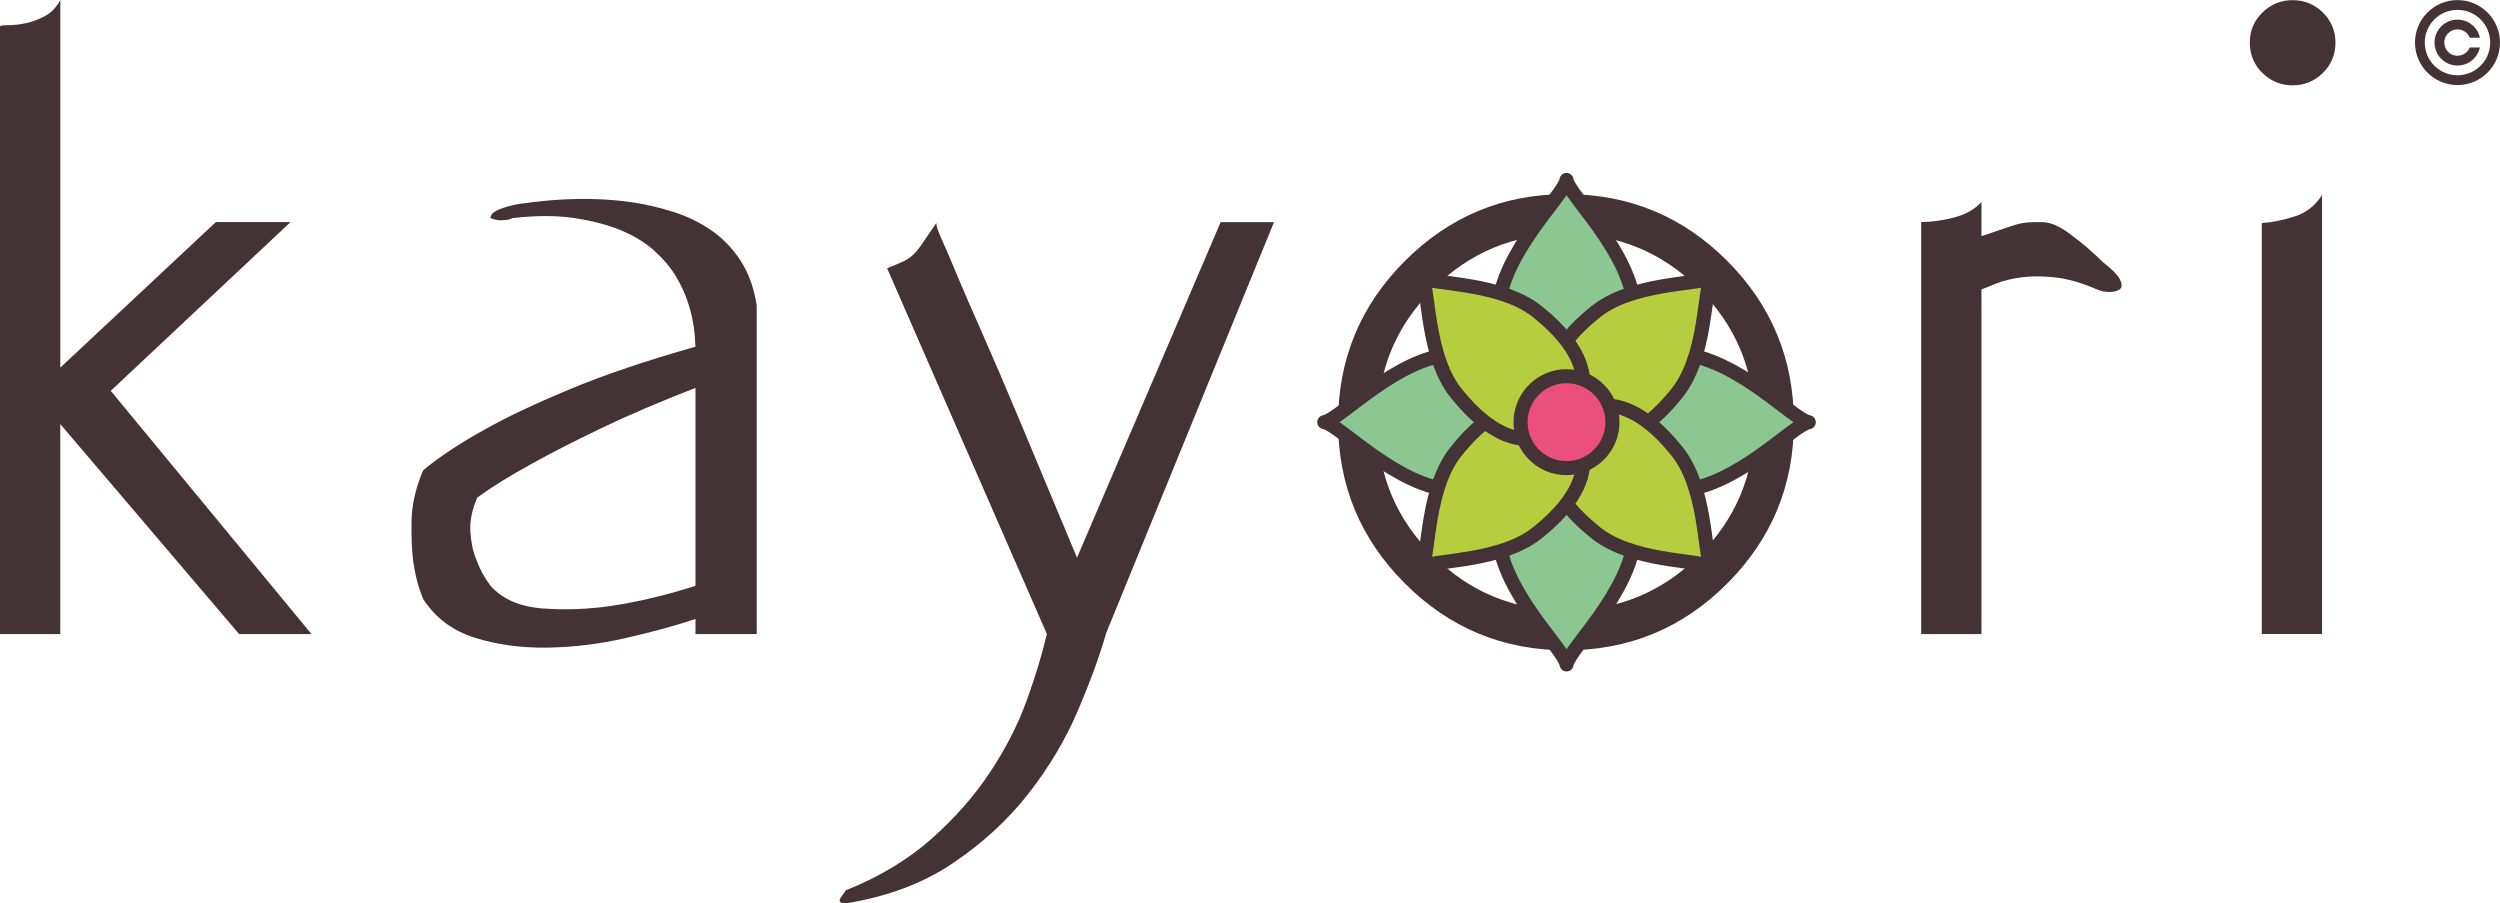 <?xml version="1.0" encoding="utf-8"?>
<!-- Generator: Adobe Illustrator 26.1.0, SVG Export Plug-In . SVG Version: 6.00 Build 0)  -->
<svg version="1.1" xmlns="http://www.w3.org/2000/svg" xmlns:xlink="http://www.w3.org/1999/xlink" x="0px" y="0px"
	 viewBox="0 0 488.62 176.56" style="enable-background:new 0 0 488.62 176.56;" xml:space="preserve">
<style type="text/css">
	.st0{display:none;}
	.st1{display:inline;fill:#FFFFFF;}
	.st2{fill:#433236;}
	.st3{fill:none;stroke:#433236;stroke-width:1.911;}
	.st4{clip-path:url(#SVGID_00000111895815566628198550000015818218422935544453_);fill:none;stroke:#433236;stroke-width:1.911;}
	
		.st5{display:inline;fill:#8CC691;stroke:#433236;stroke-width:2.61;stroke-linecap:round;stroke-linejoin:round;stroke-miterlimit:10;}
	
		.st6{display:inline;fill:#B6CE3E;stroke:#433236;stroke-width:2.818;stroke-linecap:round;stroke-linejoin:round;stroke-miterlimit:10;}
	.st7{display:none;fill:#EA4F7D;stroke:#433236;stroke-width:2.373;stroke-miterlimit:10;}
	.st8{fill:#8CC691;stroke:#433236;stroke-width:2.749;stroke-linecap:round;stroke-linejoin:round;stroke-miterlimit:10;}
	
		.st9{display:none;fill:#8CC691;stroke:#433236;stroke-width:2.749;stroke-linecap:round;stroke-linejoin:round;stroke-miterlimit:10;}
	.st10{fill:#B6CE3E;stroke:#433236;stroke-width:2.749;stroke-linecap:round;stroke-linejoin:round;stroke-miterlimit:10;}
	
		.st11{display:none;fill:#B6CE3E;stroke:#433236;stroke-width:2.749;stroke-linecap:round;stroke-linejoin:round;stroke-miterlimit:10;}
	.st12{fill:#EA4F7D;stroke:#433236;stroke-width:2.749;stroke-linecap:round;stroke-linejoin:round;stroke-miterlimit:10;}
</style>
<g id="white_BG" class="st0">
	<rect x="-63" y="-161.64" class="st1" width="595.28" height="481.48"/>
</g>
<g id="kayori">
	<g>
		<path class="st2" d="M454,2.45c1.64,1.61,2.46,3.57,2.46,5.86c0,2.36-0.82,4.34-2.46,5.95c-1.65,1.61-3.61,2.42-5.91,2.42
			c-2.3,0-4.27-0.81-5.91-2.42c-1.64-1.61-2.46-3.6-2.46-5.95c0-2.29,0.82-4.25,2.46-5.86c1.64-1.61,3.61-2.42,5.91-2.42
			C450.38,0.03,452.35,0.84,454,2.45z"/>
		<g>
			<circle class="st3" cx="480.31" cy="8.32" r="7.35"/>
			<g>
				<defs>
					<polyline id="SVGID_1_" points="475.75,3.75 475.75,12.89 484.88,12.89 484.88,9.28 482.39,9.28 482.39,7.37 484.88,7.37 
						484.88,3.75 					"/>
				</defs>
				<clipPath id="SVGID_00000072258135259300483670000013345859832369020319_">
					<use xlink:href="#SVGID_1_"  style="overflow:visible;"/>
				</clipPath>
				
					<circle style="clip-path:url(#SVGID_00000072258135259300483670000013345859832369020319_);fill:none;stroke:#433236;stroke-width:1.911;" cx="480.31" cy="8.32" r="3.53"/>
			</g>
		</g>
		<path class="st2" d="M147.91,123.93h-11.98v-2.95c-3.93,1.31-8.48,2.55-13.65,3.73c-5.17,1.18-10.31,1.8-15.42,1.87
			c-5.11,0.06-9.82-0.59-14.14-1.96c-4.32-1.38-7.66-3.9-10.02-7.56c-0.92-2.22-1.57-4.71-1.96-7.46c-0.26-2.22-0.36-4.88-0.3-7.96
			c0.07-3.07,0.82-6.31,2.26-9.72c3.14-2.62,7.2-5.3,12.17-8.05c4.19-2.36,9.65-4.94,16.4-7.76c6.74-2.81,14.96-5.6,24.65-8.35
			c-0.13-5.23-1.44-9.88-3.93-13.94c-1.05-1.7-2.45-3.34-4.22-4.91c-1.77-1.57-3.93-2.88-6.48-3.93c-2.55-1.05-5.57-1.83-9.03-2.36
			c-3.47-0.52-7.5-0.52-12.08,0c-0.52,0.26-1.05,0.39-1.57,0.39c-0.92,0.13-1.84,0-2.75-0.39c0-0.66,0.56-1.21,1.67-1.67
			c1.11-0.46,2.39-0.82,3.83-1.08c7.98-1.18,15.25-1.31,21.8-0.39c2.75,0.39,5.5,1.01,8.25,1.87c2.75,0.85,5.27,2.06,7.56,3.63
			c2.29,1.57,4.22,3.57,5.79,5.99c1.57,2.42,2.62,5.34,3.14,8.74V123.93z M95.87,114.5c2.36,2.62,5.76,4.09,10.21,4.42
			c4.45,0.33,8.9,0.16,13.35-0.49c5.24-0.79,10.73-2.09,16.5-3.93V75.81c-7.07,2.75-13.26,5.4-18.56,7.95
			c-5.3,2.55-9.72,4.81-13.26,6.78c-4.32,2.36-7.92,4.59-10.8,6.68c-1.05,2.36-1.51,4.59-1.38,6.68c0.13,2.1,0.52,3.93,1.18,5.5
			C93.77,111.23,94.69,112.93,95.87,114.5z"/>
		<path class="st2" d="M216.2,123.73c-1.31,4.58-3.18,9.69-5.6,15.32c-2.42,5.63-5.63,11-9.62,16.1c-4,5.11-8.91,9.62-14.73,13.55
			c-5.83,3.93-12.8,6.55-20.92,7.86c-1.18,0-1.51-0.39-0.98-1.18c0.26-0.39,0.59-0.85,0.98-1.38c6.55-2.62,12.11-5.96,16.69-10.02
			c4.58-4.06,8.41-8.41,11.49-13.06c3.08-4.65,5.47-9.33,7.17-14.04c1.7-4.71,3.01-9.04,3.93-12.96l-31.23-71.49
			c1.31-0.52,2.32-0.95,3.05-1.28c0.72-0.33,1.37-0.75,1.96-1.28c0.59-0.52,1.21-1.28,1.86-2.26c0.65-0.98,1.57-2.32,2.75-4.02
			c0,0.26,0.07,0.62,0.2,1.08c0.13,0.46,0.52,1.41,1.18,2.85c0.65,1.44,1.54,3.5,2.65,6.19c1.11,2.69,2.72,6.38,4.81,11.1
			c2.09,4.71,4.65,10.68,7.66,17.87c3.01,7.2,6.68,15.97,11,26.32l28.08-65.59H249L216.2,123.73z"/>
		<path class="st2" d="M411.03,51.26c1.7,1.31,2.78,2.39,3.24,3.24c0.46,0.86,0.52,1.47,0.2,1.87c-0.33,0.39-0.95,0.62-1.86,0.69
			c-0.92,0.07-1.84-0.1-2.75-0.49c-3.01-1.31-5.76-2.09-8.25-2.36c-2.49-0.26-4.68-0.26-6.58,0c-1.9,0.26-3.5,0.66-4.81,1.18
			c-1.31,0.52-2.29,0.92-2.95,1.18v67.36h-11.78V43.4c1.96,0,4.09-0.29,6.38-0.88c2.29-0.59,4.09-1.6,5.4-3.04v6.68
			c1.96-0.65,3.89-1.31,5.79-1.96c1.9-0.65,3.13-0.78,4.61-0.78h1.56c1.52,0.05,3.12,0.66,5.41,2.36
			C406.93,47.46,409.06,49.3,411.03,51.26z"/>
		<path class="st2" d="M442.06,43.6c1.96-0.13,4.09-0.56,6.38-1.28c2.29-0.72,4.09-2.13,5.4-4.22v85.82h-11.78V43.6z"/>
		<path class="st2" d="M23.76,78.95l-2.11-2.57L56.79,43.4h-14.6l-30.4,28.45V0c-0.77,1.44-1.77,2.49-3,3.14
			C7.56,3.8,6.34,4.26,5.12,4.52C3.89,4.78,2.8,4.91,1.84,4.91c-0.97,0-1.58,0.07-1.84,0.2v118.82h11.78V82.88l34.96,41.05h14.14
			L23.76,78.95z"/>
		<g>
			<g>
				<path class="st2" d="M306.07,37.94c12.33,0,22.84,4.36,31.52,13.06c8.68,8.71,13.02,19.23,13.02,31.56
					c0,12.28-4.34,22.77-13.02,31.48c-8.68,8.71-19.18,13.06-31.52,13.06c-12.28,0-22.77-4.35-31.48-13.06
					c-8.71-8.71-13.06-19.2-13.06-31.48c0-12.33,4.35-22.85,13.06-31.56C283.3,42.29,293.79,37.94,306.07,37.94z M280.03,56.51
					c-7.19,7.19-10.79,15.88-10.79,26.04c0,10.17,3.6,18.83,10.79,26c7.19,7.17,15.87,10.75,26.04,10.75
					c10.17,0,18.85-3.58,26.04-10.75c7.19-7.17,10.79-15.83,10.79-26c0-10.17-3.6-18.85-10.79-26.04
					c-7.19-7.19-15.88-10.79-26.04-10.79C295.9,45.72,287.22,49.32,280.03,56.51z"/>
				<g class="st0">
					<path class="st5" d="M315.33,56.94c-1.63-6.76-5.67-18.99-9.56-18.99c-3.89,0-7.93,12.23-9.56,18.99
						c-3.56,22.55,9.56,22.02,9.56,22.02S318.89,79.48,315.33,56.94z"/>
					<path class="st5" d="M331.81,91.91c6.76-1.63,18.99-5.67,18.99-9.56c0-3.89-12.23-7.93-18.99-9.56
						c-22.55-3.56-22.02,9.56-22.02,9.56S309.27,95.47,331.81,91.91z"/>
					<path class="st6" d="M326.97,74.48c3.63-5.93,9.42-17.43,6.67-20.19c-2.75-2.75-14.25,3.04-20.19,6.67
						c-18.46,13.43-8.81,22.33-8.81,22.33S313.54,92.94,326.97,74.48z"/>
					<path class="st5" d="M280.33,73.12c-6.76,1.63-18.99,5.67-18.99,9.56c0,3.89,12.23,7.93,18.99,9.56
						c22.55,3.56,22.02-9.56,22.02-9.56S302.88,69.56,280.33,73.12z"/>
					<path class="st6" d="M297.88,61.49c-5.93-3.63-17.43-9.42-20.19-6.67c-2.75,2.75,3.04,14.25,6.67,20.19
						c13.43,18.46,22.33,8.81,22.33,8.81S316.34,74.91,297.88,61.49z"/>
					<path class="st5" d="M293.76,108.51c1.76,7.3,6.12,20.5,10.32,20.5c4.2,0,8.56-13.2,10.32-20.5
						c3.84-24.34-10.32-23.77-10.32-23.77S289.91,84.16,293.76,108.51z"/>
					<path class="st6" d="M285.18,90.55c-3.63,5.93-9.42,17.43-6.67,20.19c2.75,2.75,14.25-3.04,20.19-6.67
						c18.46-13.43,8.81-22.33,8.81-22.33S298.61,72.08,285.18,90.55z"/>
					<path class="st6" d="M312.6,103.6c6.41,3.92,18.82,10.17,21.79,7.2c2.97-2.97-3.28-15.39-7.2-21.79
						c-14.5-19.93-24.11-9.51-24.11-9.51S292.67,89.1,312.6,103.6z"/>
				</g>
				<circle class="st7" cx="305.47" cy="82.11" r="7.82"/>
			</g>
			<g>
				<path class="st8" d="M319.52,60.42c-0.79-11.31-12.92-22.23-13.35-25.25c-0.43,3.02-12.56,13.94-13.35,25.25
					c-2.36,23.34,13.35,22.09,13.35,22.09S321.88,83.76,319.52,60.42z"/>
				<path class="st8" d="M328.27,95.87c11.31-0.79,22.23-12.92,25.25-13.35c-3.02-0.43-13.94-12.56-25.25-13.35
					c-23.34-2.36-22.09,13.35-22.09,13.35S304.93,98.23,328.27,95.87z"/>
				<path class="st8" d="M292.83,104.61c0.79,11.31,12.92,22.23,13.35,25.25c0.43-3.02,12.56-13.94,13.35-25.25
					c2.36-23.34-13.35-22.09-13.35-22.09S290.47,81.26,292.83,104.61z"/>
				<path class="st8" d="M284.08,69.16c-11.31,0.79-22.23,12.92-25.25,13.35c3.02,0.43,13.94,12.56,25.25,13.35
					c23.34,2.36,22.09-13.35,22.09-13.35S307.42,66.8,284.08,69.16z"/>
				<path class="st9" d="M325.6,102.42c11.31-1.17,24.89-19.26,27.91-19.91c-3.02-0.65-16.6-18.73-27.91-19.91
					c-23.34-3.52-19.43,19.91-19.43,19.91S302.26,105.94,325.6,102.42z"/>
				<path class="st9" d="M286.27,101.95c1.17,11.31,19.26,24.89,19.91,27.91c0.65-3.02,18.73-16.6,19.91-27.91
					c3.52-23.34-19.91-19.43-19.91-19.43S282.75,78.61,286.27,101.95z"/>
				<path class="st9" d="M286.74,62.61c-11.31,1.17-24.89,19.26-27.91,19.91c3.02,0.65,16.6,18.73,27.91,19.91
					c23.34,3.52,19.43-19.91,19.43-19.91S310.08,59.09,286.74,62.61z"/>
			</g>
			<g>
				<path class="st10" d="M327.39,77.29c6.3-7.24,5.57-21.03,7.12-23.1c-2.07,1.55-15.86,0.82-23.1,7.12
					c-15.38,12.56-5.23,21.21-5.23,21.21S314.84,92.67,327.39,77.29z"/>
				<path class="st10" d="M311.42,103.74c7.24,6.3,21.04,5.57,23.1,7.12c-1.55-2.07-0.82-15.86-7.12-23.1
					c-12.56-15.38-21.21-5.23-21.21-5.23S296.03,91.18,311.42,103.74z"/>
				<path class="st10" d="M284.97,87.76c-6.3,7.24-5.57,21.04-7.12,23.1c2.07-1.55,15.86-0.82,23.1-7.12
					c15.38-12.56,5.23-21.21,5.23-21.21S297.53,72.37,284.97,87.76z"/>
				<path class="st10" d="M300.95,61.31c-7.24-6.3-21.03-5.57-23.1-7.12c1.55,2.07,0.82,15.86,7.12,23.1
					c12.56,15.38,21.21,5.23,21.21,5.23S316.33,73.86,300.95,61.31z"/>
				<path class="st11" d="M305.89,106.07c7.47,6.07,26.43,3.37,28.62,4.79c-1.42-2.2,1.27-21.15-4.79-28.62
					c-11.86-16.08-23.54,0.29-23.54,0.29S289.82,94.2,305.89,106.07z"/>
				<path class="st11" d="M282.63,82.24c-6.07,7.47-3.37,26.43-4.79,28.62c2.2-1.42,21.15,1.27,28.62-4.79
					c16.08-11.86-0.29-23.54-0.29-23.54S294.5,66.16,282.63,82.24z"/>
				<path class="st11" d="M306.46,58.98c-7.47-6.07-26.43-3.37-28.62-4.79c1.42,2.2-1.27,21.15,4.79,28.62
					c11.86,16.08,23.54-0.29,23.54-0.29S322.54,70.84,306.46,58.98z"/>
			</g>
			<circle class="st12" cx="306.17" cy="82.51" r="8.98"/>
		</g>
	</g>
</g>
</svg>
